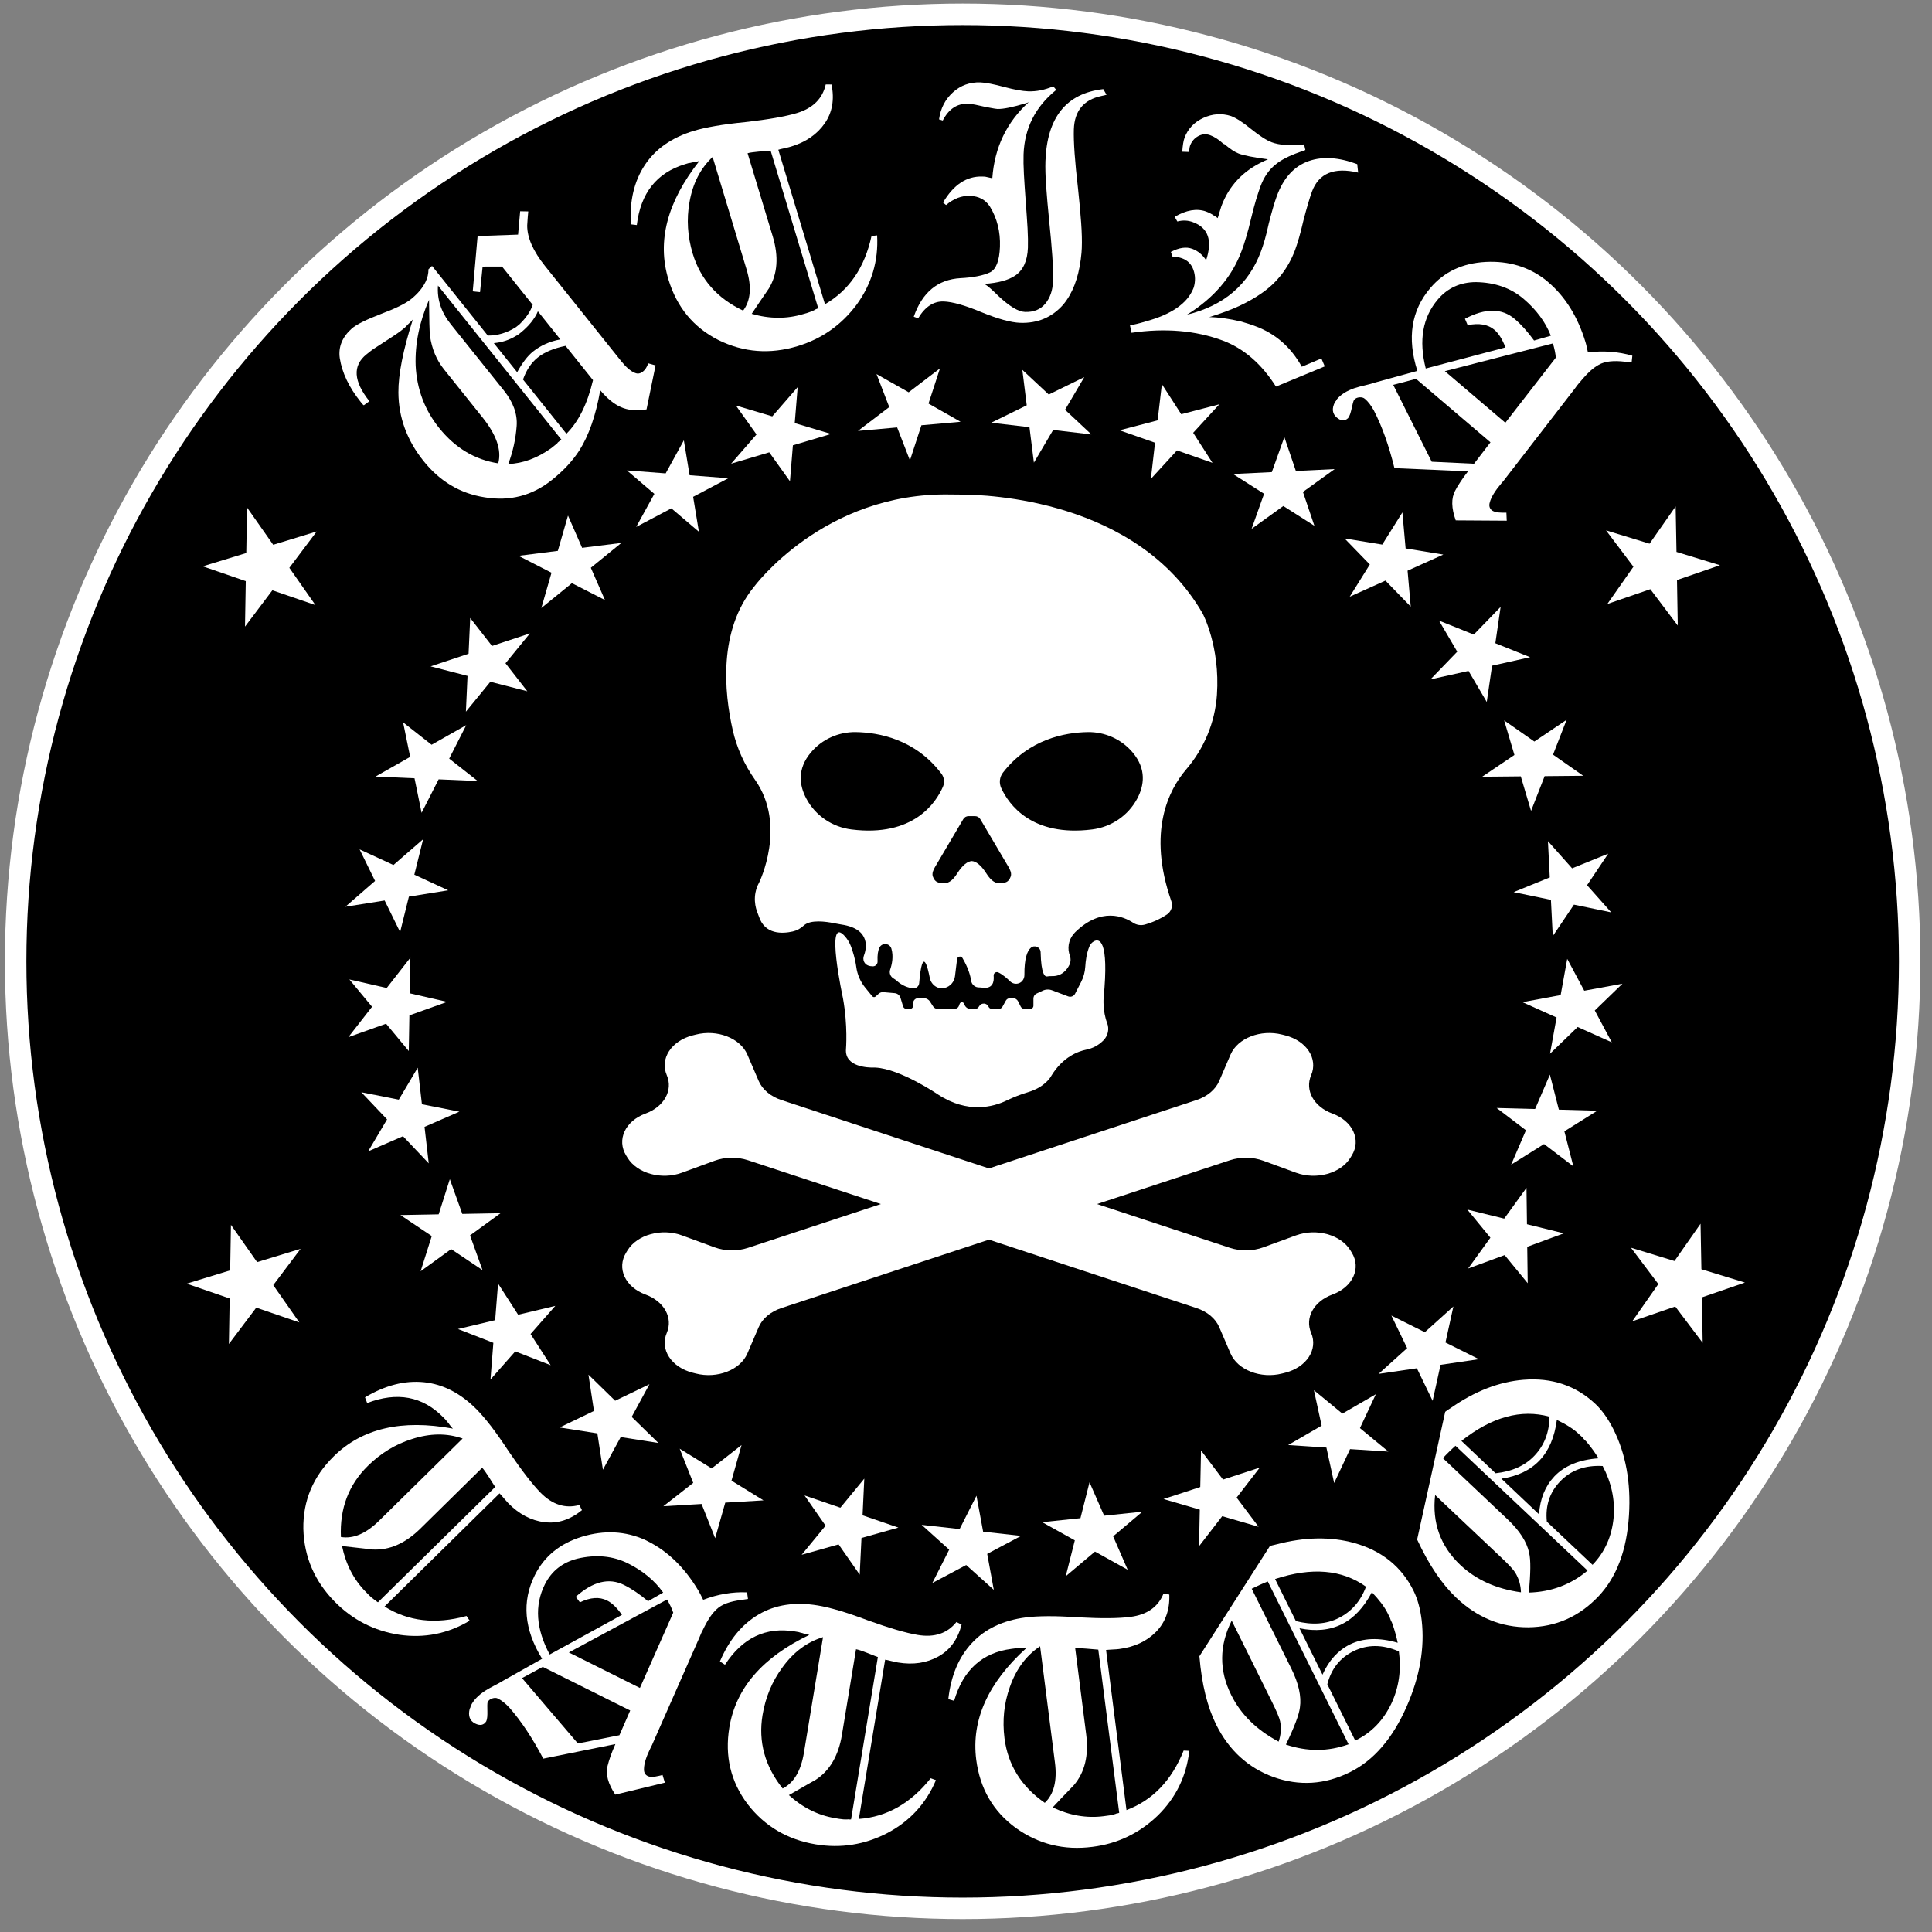 <?xml version="1.0" encoding="UTF-8" standalone="no"?>
<!DOCTYPE svg PUBLIC "-//W3C//DTD SVG 1.1//EN" "http://www.w3.org/Graphics/SVG/1.1/DTD/svg11.dtd">
<svg width="100%" height="100%" viewBox="0 0 240 240" version="1.1" xmlns="http://www.w3.org/2000/svg" xmlns:xlink="http://www.w3.org/1999/xlink" xml:space="preserve" xmlns:serif="http://www.serif.com/" style="fill-rule:evenodd;clip-rule:evenodd;stroke-linecap:round;stroke-linejoin:round;stroke-miterlimit:1.5;">
    <rect x="0" y="0" width="240" height="240" fill="#808080" stroke="none"/>
    <g transform="matrix(0.869,0,0,0.869,-773.061,-1029.79)">
        <circle cx="1027.21" cy="1322.45" r="135.375" style="stroke:white;stroke-width:3.07px;"/>
    </g>
    <g transform="matrix(0.869,0,0,0.873,-773.061,-1042.47)">
        <path d="M944.569,1422.72L961.008,1406.62C961.146,1406.76 961.354,1406.99 961.631,1407.32C961.907,1407.64 962.115,1407.88 962.253,1408.02C963.8,1409.58 965.521,1410.49 967.416,1410.72C969.311,1410.96 971.103,1410.38 972.79,1409.01L972.412,1408.28C970.406,1408.82 968.56,1408.23 966.875,1406.53C965.697,1405.33 964.177,1403.37 962.314,1400.64C961.395,1399.25 960.561,1398.06 959.812,1397.09C959.063,1396.13 958.389,1395.34 957.789,1394.73C955.48,1392.39 952.954,1391.09 950.209,1390.81C947.465,1390.53 944.654,1391.25 941.777,1392.96L942.084,1393.77C946.381,1392.13 950.007,1392.81 952.961,1395.8L953.342,1396.19C953.434,1396.33 953.55,1396.47 953.688,1396.61C953.78,1396.75 953.884,1396.89 953.999,1397.03C954.114,1397.17 954.229,1397.3 954.345,1397.41C947.047,1396.06 941.368,1397.37 937.308,1401.35C934.351,1404.24 932.903,1407.68 932.963,1411.67C933.07,1415.66 934.566,1419.12 937.452,1422.04C939.991,1424.61 943.063,1426.18 946.666,1426.74C950.27,1427.26 953.627,1426.59 956.739,1424.74L956.29,1424.07C951.857,1425.29 947.95,1424.84 944.569,1422.72ZM960.387,1405.71L943.631,1422.12C943.539,1422.08 943.458,1422.02 943.388,1421.95C943.319,1421.88 943.25,1421.83 943.18,1421.81C943.041,1421.71 942.897,1421.6 942.746,1421.47C942.596,1421.35 942.452,1421.21 942.313,1421.07L941.898,1420.65C940.166,1418.9 939.032,1416.72 938.495,1414.12C939.937,1414.27 941.012,1414.39 941.722,1414.48C942.431,1414.56 942.809,1414.61 942.855,1414.61C945.252,1414.74 947.53,1413.75 949.689,1411.64L958.524,1402.98C958.662,1403.12 958.812,1403.31 958.973,1403.54C959.134,1403.77 959.307,1404.03 959.491,1404.31C959.675,1404.59 959.841,1404.85 959.99,1405.1C960.14,1405.34 960.272,1405.54 960.387,1405.71ZM955.73,1398.82L943.797,1410.51C941.92,1412.35 940.098,1413.12 938.331,1412.83C938.155,1408.77 939.44,1405.4 942.185,1402.71C944.016,1400.91 946.109,1399.64 948.467,1398.9C951.057,1398.06 953.478,1398.03 955.73,1398.82Z" style="fill:white;fill-rule:nonzero;"/>
        <path d="M984.639,1447.79L984.307,1446.69C984.263,1446.71 984.179,1446.73 984.054,1446.76C983.928,1446.79 983.844,1446.81 983.8,1446.82C983.049,1447 982.512,1447.01 982.188,1446.85C981.805,1446.66 981.628,1446.31 981.657,1445.81C981.671,1445.05 981.994,1444.04 982.626,1442.78L982.803,1442.43L989.549,1427.2C989.681,1426.86 989.784,1426.62 989.857,1426.47C989.931,1426.33 989.96,1426.27 989.946,1426.3L990.32,1425.55C990.85,1424.49 991.423,1423.68 992.041,1423.11C992.747,1422.43 993.925,1421.99 995.573,1421.79L996.523,1421.65L996.39,1420.71C995.344,1420.66 994.299,1420.73 993.254,1420.91C992.209,1421.08 991.164,1421.37 990.119,1421.77C989.971,1421.47 989.842,1421.22 989.732,1421C989.621,1420.78 989.514,1420.59 989.411,1420.42C987.466,1417.19 985.064,1414.86 982.207,1413.44L981.81,1413.24C978.982,1411.98 975.986,1411.83 972.822,1412.78C969.657,1413.74 967.399,1415.57 966.046,1418.27C964.165,1422.02 964.514,1425.99 967.093,1430.16L961.575,1433.25C961.148,1433.51 960.714,1433.75 960.272,1433.97C959.831,1434.19 959.397,1434.44 958.97,1434.7C957.999,1435.32 957.315,1436.02 956.918,1436.81C956.874,1436.9 956.852,1436.98 956.852,1437.06L956.742,1437.28C956.492,1438.29 956.75,1438.98 957.516,1439.37C958.223,1439.72 958.753,1439.61 959.106,1439.06C959.179,1438.91 959.227,1438.7 959.249,1438.44C959.271,1438.18 959.278,1437.9 959.27,1437.63C959.263,1437.35 959.259,1437.08 959.259,1436.82C959.258,1436.57 959.28,1436.39 959.325,1436.31C959.442,1436.07 959.655,1435.9 959.965,1435.8C960.274,1435.7 960.546,1435.7 960.782,1435.82C961.312,1436.09 961.864,1436.52 962.439,1437.14C964.104,1439.03 965.71,1441.44 967.258,1444.37L977.569,1442.3C977.29,1442.93 977.058,1443.5 976.875,1444.01C976.691,1444.53 976.548,1445 976.445,1445.42C976.152,1446.6 976.521,1447.95 977.552,1449.49L984.639,1447.79ZM979.685,1437.52L978.142,1441.04L972.203,1442.21L964.224,1432.91L967.182,1431.31L979.685,1437.52ZM978.505,1423.91L968.175,1429.55C966.214,1425.9 965.983,1422.58 967.483,1419.58C968.438,1417.68 969.99,1416.45 972.139,1415.91C974.804,1415.29 977.211,1415.52 979.361,1416.58C981.511,1417.65 983.19,1419.04 984.399,1420.74L982.236,1421.97C981.042,1420.97 979.901,1420.2 978.811,1419.66C976.661,1418.59 974.357,1419.15 971.901,1421.34L972.497,1422.13C973.998,1421.41 975.294,1421.32 976.384,1421.87C977.091,1422.22 977.798,1422.9 978.505,1423.91ZM985.836,1423.6L981.074,1434.31L970.913,1429.26L984.952,1421.73C985.35,1422.4 985.644,1423.02 985.836,1423.6Z" style="fill:white;fill-rule:nonzero;"/>
        <path d="M1012.37,1452.95L1016.13,1430.29C1016.32,1430.32 1016.63,1430.38 1017.04,1430.49C1017.46,1430.59 1017.77,1430.65 1017.96,1430.69C1020.14,1431.05 1022.06,1430.76 1023.73,1429.84C1025.4,1428.92 1026.51,1427.41 1027.06,1425.3L1026.32,1424.93C1025.02,1426.55 1023.18,1427.16 1020.81,1426.77C1019.16,1426.5 1016.77,1425.81 1013.65,1424.69C1012.08,1424.1 1010.71,1423.64 1009.53,1423.29C1008.35,1422.95 1007.34,1422.71 1006.49,1422.57C1003.25,1422.04 1000.43,1422.46 998.05,1423.85C995.668,1425.24 993.822,1427.47 992.512,1430.54L993.235,1431.01C995.74,1427.17 999.071,1425.59 1003.23,1426.27L1003.76,1426.36C1003.92,1426.42 1004.1,1426.46 1004.29,1426.5C1004.45,1426.56 1004.62,1426.61 1004.79,1426.65C1004.97,1426.7 1005.14,1426.73 1005.3,1426.76C998.599,1429.95 994.785,1434.34 993.858,1439.93C993.183,1444.01 994.049,1447.64 996.457,1450.83C998.903,1453.99 1002.16,1455.9 1006.22,1456.57C1009.79,1457.16 1013.2,1456.62 1016.44,1454.96C1019.66,1453.27 1021.98,1450.76 1023.39,1447.43L1022.64,1447.16C1019.78,1450.74 1016.35,1452.67 1012.37,1452.95ZM1015.09,1429.91L1011.26,1453.01C1011.16,1453.03 1011.06,1453.03 1010.96,1453.02C1010.86,1453 1010.78,1453 1010.71,1453.02C1010.54,1453.03 1010.36,1453.02 1010.16,1453.01C1009.96,1452.99 1009.76,1452.97 1009.57,1452.94L1008.99,1452.84C1006.55,1452.44 1004.35,1451.35 1002.37,1449.56C1003.63,1448.84 1004.57,1448.3 1005.19,1447.95C1005.82,1447.61 1006.15,1447.42 1006.19,1447.39C1008.2,1446.1 1009.46,1443.96 1009.95,1440.99L1011.97,1428.8C1012.16,1428.84 1012.39,1428.9 1012.66,1428.99C1012.93,1429.09 1013.22,1429.19 1013.53,1429.31C1013.85,1429.43 1014.14,1429.54 1014.4,1429.65C1014.67,1429.76 1014.9,1429.85 1015.09,1429.91ZM1007.25,1427.08L1004.52,1443.53C1004.09,1446.12 1003.08,1447.81 1001.48,1448.62C998.935,1445.44 997.977,1441.96 998.604,1438.17C999.022,1435.65 999.963,1433.39 1001.43,1431.41C1003.02,1429.21 1004.97,1427.77 1007.25,1427.08Z" style="fill:white;fill-rule:nonzero;"/>
        <path d="M1050.63,1451.69L1047.71,1428.91C1047.9,1428.89 1048.21,1428.86 1048.64,1428.84C1049.07,1428.82 1049.38,1428.8 1049.58,1428.77C1051.77,1428.49 1053.53,1427.67 1054.87,1426.31C1056.2,1424.95 1056.83,1423.19 1056.75,1421.02L1055.93,1420.87C1055.15,1422.79 1053.57,1423.9 1051.18,1424.2C1049.52,1424.42 1047.03,1424.44 1043.72,1424.26C1042.05,1424.15 1040.6,1424.09 1039.37,1424.1C1038.14,1424.11 1037.11,1424.16 1036.26,1424.27C1032.99,1424.69 1030.42,1425.9 1028.54,1427.91C1026.65,1429.92 1025.53,1432.58 1025.16,1435.9L1025.99,1436.14C1027.28,1431.75 1030.02,1429.28 1034.19,1428.75L1034.73,1428.68C1034.9,1428.69 1035.08,1428.69 1035.28,1428.66C1035.45,1428.67 1035.62,1428.68 1035.8,1428.67C1035.98,1428.66 1036.16,1428.65 1036.32,1428.63C1030.82,1433.59 1028.43,1438.89 1029.15,1444.52C1029.68,1448.62 1031.55,1451.85 1034.78,1454.21C1038.03,1456.54 1041.7,1457.45 1045.78,1456.92C1049.37,1456.47 1052.48,1454.98 1055.11,1452.46C1057.71,1449.92 1059.2,1446.85 1059.61,1443.26L1058.8,1443.22C1057.09,1447.47 1054.37,1450.29 1050.63,1451.69ZM1046.6,1428.86L1049.59,1452.08C1049.49,1452.12 1049.4,1452.15 1049.3,1452.16C1049.2,1452.17 1049.12,1452.2 1049.06,1452.24C1048.9,1452.3 1048.72,1452.34 1048.53,1452.38C1048.34,1452.43 1048.14,1452.46 1047.95,1452.48L1047.36,1452.56C1044.91,1452.87 1042.48,1452.45 1040.08,1451.31C1041.07,1450.25 1041.82,1449.47 1042.32,1448.96C1042.82,1448.45 1043.08,1448.18 1043.11,1448.14C1044.67,1446.32 1045.25,1443.92 1044.87,1440.93L1043.3,1428.68C1043.49,1428.66 1043.73,1428.65 1044.02,1428.66C1044.3,1428.68 1044.61,1428.7 1044.94,1428.72C1045.28,1428.74 1045.59,1428.77 1045.88,1428.8C1046.16,1428.83 1046.4,1428.85 1046.6,1428.86ZM1038.28,1428.38L1040.4,1444.92C1040.74,1447.52 1040.25,1449.43 1038.95,1450.66C1035.6,1448.34 1033.68,1445.28 1033.19,1441.47C1032.87,1438.94 1033.12,1436.51 1033.95,1434.19C1034.85,1431.63 1036.29,1429.69 1038.28,1428.38Z" style="fill:white;fill-rule:nonzero;"/>
        <path d="M1061.04,1429.82L1061.06,1429.87C1061.39,1433.77 1062.18,1436.98 1063.44,1439.51C1065.27,1443.18 1068.01,1445.67 1071.64,1446.99C1075.34,1448.3 1079,1448.07 1082.59,1446.29C1085.98,1444.61 1088.68,1441.5 1090.68,1436.96C1092.56,1432.7 1093.28,1428.61 1092.83,1424.69C1092.63,1423.04 1092.24,1421.64 1091.67,1420.49C1089.96,1417.06 1087.14,1414.79 1083.21,1413.69C1079.84,1412.76 1076.12,1412.82 1072.06,1413.88C1071.53,1414 1071.22,1414.08 1071.13,1414.12L1061.04,1429.82ZM1070.83,1419.16L1082.38,1442.33C1079.45,1443.38 1076.46,1443.39 1073.42,1442.37C1074.63,1439.87 1075.3,1438.11 1075.42,1437.1C1075.66,1435.52 1075.24,1433.65 1074.17,1431.51L1068.53,1420.19C1068.91,1420 1069.29,1419.82 1069.67,1419.65C1070.04,1419.48 1070.43,1419.32 1070.83,1419.16ZM1083.33,1441.8L1079.34,1433.79C1079.9,1431.6 1081.14,1430.04 1083.06,1429.09C1085.06,1428.1 1087.23,1428.1 1089.57,1429.11C1089.93,1431.75 1089.58,1434.21 1088.51,1436.5C1087.35,1438.94 1085.62,1440.71 1083.33,1441.8ZM1065.67,1424.73L1071.44,1436.32C1072.1,1437.64 1072.48,1438.55 1072.59,1439.05C1072.78,1440.02 1072.71,1440.99 1072.38,1441.95C1069.23,1440.29 1066.97,1438.07 1065.6,1435.31C1063.85,1431.82 1063.88,1428.29 1065.67,1424.73ZM1078.65,1432.42L1075.36,1425.82C1077.65,1426.29 1079.67,1426.1 1081.41,1425.24C1083.12,1424.39 1084.55,1422.88 1085.71,1420.69C1086.76,1421.78 1087.51,1422.77 1087.95,1423.65L1088.28,1424.31C1088.33,1424.47 1088.38,1424.61 1088.43,1424.73C1088.49,1424.85 1088.54,1424.93 1088.57,1424.99C1088.79,1425.58 1088.96,1426.11 1089.09,1426.6C1089.22,1427.08 1089.33,1427.51 1089.4,1427.88C1086.74,1427.11 1084.46,1427.19 1082.57,1428.12C1080.86,1428.97 1079.56,1430.4 1078.65,1432.42ZM1074.85,1424.8L1071.87,1418.81C1077.11,1417.09 1081.45,1417.46 1084.87,1419.9C1084.1,1421.97 1082.79,1423.46 1080.93,1424.38C1079.19,1425.24 1077.16,1425.38 1074.85,1424.8Z" style="fill:white;fill-rule:nonzero;"/>
        <path d="M1092.17,1413.23L1092.21,1413.26C1093.87,1416.81 1095.73,1419.55 1097.79,1421.49C1100.78,1424.3 1104.21,1425.7 1108.07,1425.68C1112.01,1425.64 1115.35,1424.16 1118.11,1421.26C1120.71,1418.52 1122.16,1414.67 1122.46,1409.72C1122.75,1405.07 1122,1400.99 1120.22,1397.47C1119.46,1395.98 1118.61,1394.8 1117.68,1393.92C1114.88,1391.29 1111.44,1390.13 1107.38,1390.46C1103.89,1390.74 1100.43,1392.08 1096.98,1394.48C1096.52,1394.77 1096.26,1394.95 1096.19,1395.02L1092.17,1413.23ZM1097.66,1399.85L1116.54,1417.61C1114.15,1419.61 1111.35,1420.65 1108.14,1420.74C1108.41,1417.97 1108.43,1416.09 1108.19,1415.1C1107.87,1413.54 1106.83,1411.93 1105.08,1410.29L1095.86,1401.61C1096.15,1401.3 1096.44,1401 1096.74,1400.71C1097.03,1400.42 1097.34,1400.14 1097.66,1399.85ZM1117.25,1416.79L1110.72,1410.65C1110.49,1408.4 1111.11,1406.51 1112.58,1404.96C1114.12,1403.34 1116.15,1402.59 1118.7,1402.73C1119.95,1405.08 1120.48,1407.52 1120.27,1410.03C1120.02,1412.73 1119.01,1414.98 1117.25,1416.79ZM1094.75,1406.86L1104.19,1415.74C1105.27,1416.75 1105.94,1417.47 1106.21,1417.91C1106.72,1418.75 1106.99,1419.68 1107.02,1420.7C1103.49,1420.22 1100.6,1418.92 1098.35,1416.81C1095.51,1414.13 1094.3,1410.81 1094.75,1406.86ZM1109.6,1409.6L1104.22,1404.53C1106.54,1404.19 1108.36,1403.32 1109.7,1401.91C1111.01,1400.53 1111.83,1398.61 1112.15,1396.17C1113.52,1396.82 1114.57,1397.49 1115.28,1398.17L1115.82,1398.67C1115.92,1398.81 1116.02,1398.92 1116.11,1399.01C1116.21,1399.1 1116.28,1399.17 1116.33,1399.21C1116.74,1399.69 1117.09,1400.13 1117.38,1400.54C1117.67,1400.95 1117.91,1401.32 1118.11,1401.63C1115.34,1401.83 1113.24,1402.69 1111.79,1404.21C1110.48,1405.6 1109.75,1407.39 1109.6,1409.6ZM1103.39,1403.76L1098.51,1399.16C1102.84,1395.75 1107.03,1394.6 1111.09,1395.71C1111.08,1397.91 1110.37,1399.77 1108.94,1401.27C1107.61,1402.67 1105.76,1403.51 1103.39,1403.76Z" style="fill:white;fill-rule:nonzero;"/>
    </g>
    <g transform="matrix(0.719,0,0,0.691,-640.102,-800.926)">
        <path d="M1003.53,1224.77L1002.26,1224.4C1002.05,1225.06 1001.74,1225.55 1001.34,1225.89C1000.9,1226.25 1000.45,1226.33 999.992,1226.13C999.259,1225.84 998.456,1225.13 997.585,1224L984.444,1206.92C982.378,1204.24 981.348,1201.81 981.352,1199.63C981.383,1199.07 981.414,1198.58 981.444,1198.16C981.475,1197.73 981.506,1197.38 981.537,1197.09L980.138,1197.06L979.778,1201.26L972.785,1201.52L971.944,1211.46L973.203,1211.6L973.647,1207.01L977.004,1207L982.305,1213.89C981.927,1215.05 981.182,1216.2 980.07,1217.34L979.418,1217.89C977.864,1218.92 976.239,1219.42 974.542,1219.41L964.91,1206.89L964.296,1207.49C964.296,1208.28 964.132,1209.03 963.803,1209.73C963.288,1210.85 962.44,1211.9 961.26,1212.88C960.328,1213.66 958.607,1214.54 956.097,1215.52C953.524,1216.55 951.846,1217.42 951.064,1218.13C949.399,1219.67 948.701,1221.45 948.97,1223.46C949.37,1226.1 950.565,1228.71 952.556,1231.3L952.818,1231.64C952.942,1231.8 953.045,1231.9 953.126,1231.94L954.095,1231.21C951.332,1227.62 951.162,1224.81 953.585,1222.79C953.833,1222.59 954.066,1222.39 954.284,1222.21C954.501,1222.03 954.746,1221.85 955.02,1221.67C956.3,1220.82 957.306,1220.14 958.039,1219.63C958.772,1219.13 959.263,1218.77 959.512,1218.57L960.257,1217.94C960.611,1217.54 960.906,1217.23 961.142,1217.01C961.378,1216.78 961.53,1216.62 961.599,1216.51C959.912,1222 959.079,1226.39 959.101,1229.66C959.135,1234.14 960.583,1238.25 963.446,1241.96C966.258,1245.62 969.765,1247.79 973.968,1248.48C978.332,1249.25 982.222,1248.2 985.639,1245.35C987.627,1243.7 989.201,1241.93 990.362,1240.06C992.007,1237.36 993.21,1233.75 993.972,1229.24C995.147,1230.7 996.329,1231.71 997.517,1232.26C998.785,1232.85 1000.27,1232.99 1001.97,1232.68L1003.53,1224.77ZM965.939,1210.42L987.256,1238.11L986.65,1238.62C986.613,1238.7 986.532,1238.8 986.408,1238.9L985.523,1239.64C983.094,1241.45 980.614,1242.4 978.084,1242.5C978.885,1240.29 979.368,1238 979.534,1235.63C979.675,1233.5 978.937,1231.38 977.319,1229.28L968.135,1217.35C966.493,1215.21 965.76,1212.9 965.939,1210.42ZM988.131,1237.06L980.628,1227.31C981.204,1225.61 982.052,1224.29 983.17,1223.36C984.319,1222.4 985.922,1221.7 987.979,1221.26L992.721,1227.42C991.761,1231.67 990.231,1234.89 988.131,1237.06ZM976.359,1242.34L976.397,1242.39C972.331,1241.75 968.904,1239.62 966.117,1235.99C963.628,1232.76 962.283,1229.02 962.08,1224.79C961.953,1220.91 962.724,1216.97 964.393,1212.98C964.407,1214.72 964.427,1216.14 964.452,1217.23C964.478,1218.33 964.513,1219.07 964.556,1219.45C964.875,1221.79 965.682,1223.8 966.976,1225.48L973.621,1234.11C976.035,1237.25 976.948,1239.99 976.359,1242.34ZM979.62,1226L975.588,1220.77C977.017,1220.63 978.31,1220.19 979.465,1219.44C979.583,1219.4 979.72,1219.31 979.875,1219.18L980.155,1218.95C981.615,1217.73 982.63,1216.43 983.201,1215.05L987.083,1220.1C985.263,1220.45 983.684,1221.18 982.349,1222.29C981.417,1223.07 980.507,1224.31 979.62,1226Z" style="fill:white;fill-rule:nonzero;"/>
        <path d="M1032.8,1213.78L1024.74,1186C1024.96,1185.93 1025.33,1185.83 1025.84,1185.72C1026.35,1185.6 1026.71,1185.51 1026.94,1185.43C1029.49,1184.63 1031.43,1183.24 1032.75,1181.27C1034.07,1179.3 1034.46,1176.96 1033.93,1174.27L1032.93,1174.26C1032.38,1176.82 1030.72,1178.53 1027.94,1179.41C1025.99,1180.02 1023.03,1180.56 1019.05,1181.03C1017.03,1181.24 1015.29,1181.47 1013.83,1181.74C1012.37,1182 1011.14,1182.29 1010.15,1182.6C1006.34,1183.8 1003.52,1185.85 1001.68,1188.74C999.835,1191.64 999.027,1195.19 999.253,1199.41L1000.29,1199.54C1000.95,1193.79 1003.72,1190.15 1008.59,1188.61L1009.22,1188.41C1009.42,1188.39 1009.64,1188.35 1009.87,1188.28C1010.07,1188.26 1010.28,1188.22 1010.49,1188.18C1010.71,1188.13 1010.91,1188.08 1011.1,1188.02C1005.54,1195.35 1003.75,1202.45 1005.75,1209.31C1007.2,1214.31 1010.08,1217.95 1014.4,1220.22C1018.75,1222.45 1023.3,1222.81 1028.07,1221.31C1032.26,1219.99 1035.67,1217.49 1038.3,1213.81C1040.88,1210.09 1042.05,1205.96 1041.81,1201.4L1040.84,1201.51C1039.66,1207.17 1036.98,1211.26 1032.8,1213.78ZM1023.41,1186.16L1031.63,1214.48C1031.53,1214.55 1031.42,1214.61 1031.31,1214.64C1031.19,1214.68 1031.1,1214.73 1031.04,1214.79C1030.86,1214.89 1030.66,1214.99 1030.44,1215.08C1030.21,1215.17 1029.99,1215.25 1029.76,1215.33L1029.07,1215.54C1026.21,1216.44 1023.24,1216.43 1020.14,1215.5C1021.11,1213.98 1021.85,1212.85 1022.34,1212.11C1022.83,1211.37 1023.09,1210.98 1023.12,1210.92C1024.61,1208.33 1024.83,1205.21 1023.77,1201.56L1019.43,1186.63C1019.66,1186.56 1019.94,1186.5 1020.28,1186.46C1020.63,1186.41 1021,1186.37 1021.4,1186.33C1021.81,1186.29 1022.18,1186.26 1022.53,1186.24C1022.88,1186.22 1023.17,1186.19 1023.41,1186.16ZM1013.39,1187.3L1019.24,1207.47C1020.17,1210.64 1019.97,1213.12 1018.66,1214.92C1014.2,1212.73 1011.3,1209.32 1009.95,1204.68C1009.05,1201.58 1008.87,1198.5 1009.39,1195.44C1009.95,1192.06 1011.28,1189.35 1013.39,1187.3Z" style="fill:white;fill-rule:nonzero;"/>
        <path d="M1048.85,1216.29L1048.91,1216.29C1050.1,1214.22 1051.57,1213.22 1053.32,1213.28C1054.83,1213.34 1057,1213.97 1059.82,1215.2C1062.69,1216.42 1064.92,1217.06 1066.51,1217.12C1069.53,1217.23 1072.02,1216.14 1073.96,1213.85C1075.55,1211.87 1076.55,1209.17 1076.99,1205.75C1077.04,1205.29 1077.08,1204.89 1077.12,1204.54C1077.15,1204.19 1077.17,1203.91 1077.17,1203.7C1077.22,1202.42 1077.18,1200.89 1077.06,1199.13C1076.94,1197.36 1076.76,1195.31 1076.52,1192.98C1075.97,1188.07 1075.73,1184.52 1075.8,1182.32C1075.91,1179.01 1077.5,1177.01 1080.55,1176.34L1081.45,1176.12L1080.88,1175.1C1074.49,1175.87 1071.16,1180.18 1070.89,1188.05C1070.85,1189.25 1070.89,1190.74 1071.01,1192.53C1071.13,1194.32 1071.31,1196.42 1071.54,1198.83C1071.78,1201.25 1071.96,1203.36 1072.08,1205.16C1072.19,1206.97 1072.23,1208.48 1072.19,1209.68C1072.14,1211.29 1071.7,1212.62 1070.87,1213.67C1070.03,1214.72 1068.86,1215.22 1067.35,1215.16C1066.2,1215.12 1064.66,1214.15 1062.73,1212.26C1062.19,1211.7 1061.73,1211.25 1061.34,1210.9C1060.95,1210.55 1060.62,1210.29 1060.35,1210.12C1062.71,1209.95 1064.47,1209.46 1065.66,1208.63C1067.05,1207.64 1067.78,1205.97 1067.86,1203.61C1067.89,1202.66 1067.87,1201.5 1067.8,1200.13C1067.72,1198.76 1067.62,1197.13 1067.48,1195.26C1067.35,1193.39 1067.24,1191.76 1067.17,1190.37C1067.1,1188.98 1067.08,1187.81 1067.11,1186.85C1067.27,1182.13 1069.15,1178.26 1072.76,1175.24L1072.24,1174.6C1070.78,1175.25 1069.34,1175.55 1067.91,1175.5C1066.91,1175.46 1065.55,1175.21 1063.81,1174.73C1061.96,1174.21 1060.57,1173.93 1059.66,1173.89C1057.83,1173.83 1056.25,1174.42 1054.91,1175.68C1053.57,1176.94 1052.77,1178.56 1052.51,1180.54L1053.15,1180.75C1054.18,1178.67 1055.63,1177.67 1057.5,1177.73C1057.7,1177.74 1057.91,1177.76 1058.15,1177.79C1058.39,1177.82 1058.61,1177.86 1058.81,1177.91C1059.83,1178.15 1060.67,1178.34 1061.33,1178.46C1061.98,1178.59 1062.4,1178.66 1062.6,1178.67C1063.6,1178.7 1065.26,1178.35 1067.6,1177.61C1067.84,1177.53 1067.98,1177.47 1068.02,1177.43C1064.2,1181.03 1062.09,1185.59 1061.71,1191.13C1061.35,1191.04 1061.1,1190.98 1060.94,1190.95C1060.78,1190.92 1060.62,1190.89 1060.46,1190.84L1059.99,1190.82C1057.28,1190.73 1055.02,1192.28 1053.2,1195.49L1053.72,1195.94C1055.03,1194.79 1056.4,1194.24 1057.84,1194.29C1059.39,1194.35 1060.54,1194.99 1061.3,1196.22C1062.54,1198.34 1063.12,1200.74 1063.03,1203.43C1062.94,1205.96 1062.37,1207.5 1061.32,1208.04C1060.14,1208.62 1058.44,1208.97 1056.2,1209.09C1052.29,1209.33 1049.61,1211.63 1048.14,1216.02L1048.85,1216.29Z" style="fill:white;fill-rule:nonzero;"/>
        <path d="M1119.15,1224.95L1118.57,1223.53L1115.18,1225.01C1113.3,1221.49 1110.64,1219.07 1107.2,1217.74C1106.8,1217.58 1106.37,1217.42 1105.94,1217.28C1105.5,1217.13 1105.07,1217 1104.65,1216.88C1102.7,1216.39 1100.88,1216.12 1099.19,1216.09C1101.2,1215.45 1102.94,1214.78 1104.41,1214.07C1105.87,1213.35 1107.1,1212.63 1108.08,1211.91C1110.85,1209.97 1112.83,1207.34 1114.03,1204C1114.22,1203.45 1114.44,1202.75 1114.69,1201.87C1114.94,1200.99 1115.19,1199.96 1115.45,1198.78C1116.03,1196.44 1116.53,1194.69 1116.94,1193.52C1118.13,1190.22 1120.78,1189.09 1124.92,1190.11L1124.76,1188.59C1121.59,1187.36 1118.81,1187.17 1116.43,1188.02C1113.89,1188.93 1112.04,1191.03 1110.88,1194.29C1110.49,1195.38 1110.02,1197.03 1109.48,1199.25C1109.24,1200.4 1109.01,1201.38 1108.78,1202.2C1108.55,1203.01 1108.34,1203.69 1108.14,1204.24C1106.01,1210.22 1101.74,1214.03 1095.34,1215.66C1099.97,1212.68 1103.12,1208.86 1104.78,1204.2C1105.02,1203.54 1105.28,1202.73 1105.55,1201.78C1105.83,1200.82 1106.12,1199.69 1106.41,1198.39C1106.71,1197.09 1107,1195.96 1107.28,1194.98C1107.57,1194.01 1107.82,1193.21 1108.04,1192.59C1108.65,1190.88 1109.53,1189.57 1110.67,1188.64C1111.59,1187.84 1112.95,1187.11 1114.76,1186.44C1115.01,1186.36 1115.21,1186.29 1115.38,1186.22C1115.56,1186.15 1115.69,1186.1 1115.8,1186.05L1115.58,1185.04C1113.19,1185.31 1111.33,1185.18 1109.99,1184.66C1109.09,1184.31 1107.91,1183.52 1106.44,1182.29C1105.01,1181.07 1103.84,1180.29 1102.95,1179.94C1101.35,1179.41 1099.76,1179.52 1098.17,1180.28C1096.59,1181.04 1095.5,1182.23 1094.92,1183.86C1094.73,1184.4 1094.6,1185.24 1094.53,1186.36L1095.67,1186.4C1095.69,1186.33 1095.7,1186.26 1095.67,1186.21L1095.74,1186.03C1095.77,1185.69 1095.82,1185.44 1095.87,1185.29C1096.15,1184.51 1096.62,1183.93 1097.29,1183.55C1097.96,1183.17 1098.65,1183.12 1099.36,1183.39C1100.06,1183.66 1100.79,1184.14 1101.52,1184.83C1101.59,1184.85 1101.64,1184.89 1101.66,1184.95L1101.83,1185.01C1102.84,1185.89 1103.65,1186.45 1104.29,1186.69C1105.18,1187.04 1106.87,1187.38 1109.34,1187.72L1108.64,1188.05C1105.06,1189.76 1102.61,1192.46 1101.29,1196.14C1101.21,1196.38 1101.1,1196.74 1100.97,1197.21C1100.84,1197.69 1100.74,1198.05 1100.65,1198.29C1100.36,1198.04 1100.14,1197.89 1099.99,1197.83C1099.62,1197.55 1099.16,1197.31 1098.6,1197.09C1097.02,1196.52 1095.22,1196.84 1093.22,1198.06L1093.68,1198.9C1094.62,1198.64 1095.52,1198.68 1096.38,1199.02C1099.03,1200.04 1099.78,1202.33 1098.65,1205.86C1098.02,1204.87 1097.23,1204.19 1096.26,1203.81C1095.21,1203.41 1093.98,1203.59 1092.56,1204.37L1092.87,1205.28C1093.43,1205.24 1093.98,1205.32 1094.5,1205.52C1095.47,1205.89 1096.12,1206.59 1096.46,1207.6C1096.8,1208.62 1096.82,1209.66 1096.52,1210.74L1096.41,1211.03C1095.35,1213.67 1092.61,1215.62 1088.21,1216.87C1087.64,1217.05 1087.13,1217.2 1086.68,1217.31C1086.24,1217.43 1085.84,1217.5 1085.49,1217.54L1085.76,1218.91C1091.6,1218.03 1096.85,1218.5 1101.51,1220.3C1105.13,1221.71 1108.2,1224.46 1110.72,1228.58L1119.15,1224.95Z" style="fill:white;fill-rule:nonzero;"/>
        <path d="M1150.59,1252.69L1150.53,1251.25C1150.47,1251.25 1150.36,1251.25 1150.21,1251.25C1150.05,1251.25 1149.95,1251.25 1149.89,1251.25C1148.96,1251.24 1148.33,1251.09 1147.99,1250.8C1147.6,1250.44 1147.49,1249.97 1147.67,1249.37C1147.91,1248.43 1148.59,1247.29 1149.69,1245.94L1150.01,1245.56L1162.37,1228.92C1162.62,1228.55 1162.81,1228.29 1162.94,1228.13C1163.07,1227.97 1163.12,1227.91 1163.1,1227.94L1163.76,1227.13C1164.69,1226 1165.6,1225.17 1166.49,1224.66C1167.52,1224.04 1169.03,1223.86 1171.02,1224.11L1172.17,1224.23L1172.29,1223.03C1171.08,1222.66 1169.83,1222.43 1168.56,1222.33C1167.28,1222.23 1165.97,1222.26 1164.62,1222.43C1164.54,1222.03 1164.46,1221.67 1164.39,1221.37C1164.33,1221.07 1164.26,1220.8 1164.19,1220.57C1162.85,1216.01 1160.71,1212.42 1157.77,1209.82L1157.36,1209.45C1154.41,1207.05 1150.94,1205.96 1146.95,1206.17C1142.96,1206.39 1139.77,1207.94 1137.4,1210.85C1134.09,1214.88 1133.34,1219.85 1135.15,1225.76L1127.77,1227.87C1127.19,1228.07 1126.62,1228.23 1126.03,1228.37C1125.45,1228.5 1124.87,1228.67 1124.29,1228.86C1122.97,1229.33 1121.96,1229.98 1121.27,1230.83C1121.19,1230.93 1121.14,1231.02 1121.12,1231.11L1120.92,1231.35C1120.34,1232.51 1120.44,1233.45 1121.22,1234.14C1121.95,1234.79 1122.6,1234.82 1123.18,1234.25C1123.31,1234.09 1123.42,1233.85 1123.53,1233.54C1123.63,1233.22 1123.72,1232.89 1123.79,1232.54C1123.86,1232.2 1123.94,1231.87 1124.01,1231.56C1124.09,1231.24 1124.16,1231.04 1124.24,1230.94C1124.45,1230.69 1124.75,1230.55 1125.14,1230.51C1125.53,1230.48 1125.85,1230.57 1126.09,1230.79C1126.64,1231.27 1127.16,1231.98 1127.65,1232.91C1129.05,1235.73 1130.23,1239.17 1131.19,1243.24L1143.9,1243.82C1143.39,1244.5 1142.95,1245.14 1142.59,1245.71C1142.22,1246.28 1141.91,1246.82 1141.67,1247.31C1140.98,1248.66 1141.02,1250.43 1141.78,1252.63L1150.59,1252.69ZM1147.78,1238.6L1144.94,1242.45L1137.63,1242.09L1130.98,1228.27L1134.92,1227.19L1147.78,1238.6ZM1150.37,1221.54L1136.6,1225.33C1135.36,1220.26 1136.06,1216.12 1138.7,1212.9C1140.38,1210.85 1142.56,1209.82 1145.24,1209.8C1148.54,1209.85 1151.3,1210.85 1153.51,1212.82C1155.72,1214.78 1157.29,1216.99 1158.21,1219.44L1155.31,1220.3C1154.2,1218.71 1153.09,1217.42 1151.97,1216.43C1149.76,1214.46 1146.89,1214.45 1143.37,1216.39L1143.84,1217.54C1145.81,1217.12 1147.36,1217.4 1148.48,1218.39C1149.2,1219.04 1149.84,1220.09 1150.37,1221.54ZM1159.07,1223.38L1150.35,1235.08L1139.9,1225.81L1158.57,1220.82C1158.84,1221.77 1159.01,1222.62 1159.07,1223.38Z" style="fill:white;fill-rule:nonzero;"/>
    </g>
    <g transform="matrix(0.082,0.711,-0.74,0.079,849.66,-704.709)">
        <path d="M1053.4,1187.8L1055.38,1193.87L1061.76,1193.87L1056.6,1197.62L1058.57,1203.69L1053.4,1199.94L1048.24,1203.69L1050.21,1197.62L1045.05,1193.87L1051.43,1193.87L1053.4,1187.8Z" style="fill:white;"/>
    </g>
    <g transform="matrix(0.243,0.676,-0.704,0.234,642.417,-839.336)">
        <path d="M1053.4,1187.8L1055.38,1193.87L1061.76,1193.87L1056.6,1197.62L1058.57,1203.69L1053.4,1199.94L1048.24,1203.69L1050.21,1197.62L1045.05,1193.87L1051.43,1193.87L1053.4,1187.8Z" style="fill:white;"/>
    </g>
    <g transform="matrix(0.391,0.607,-0.634,0.378,410.169,-926.181)">
        <path d="M1053.4,1187.8L1055.38,1193.87L1061.76,1193.87L1056.6,1197.62L1058.57,1203.69L1053.4,1199.94L1048.24,1203.69L1050.21,1197.62L1045.05,1193.87L1051.43,1193.87L1053.4,1187.8Z" style="fill:white;"/>
    </g>
    <g transform="matrix(0.52,0.508,-0.533,0.503,166.006,-960.637)">
        <path d="M1053.4,1187.8L1055.38,1193.87L1061.76,1193.87L1056.6,1197.62L1058.57,1203.69L1053.4,1199.94L1048.24,1203.69L1050.21,1197.62L1045.05,1193.87L1051.43,1193.87L1053.4,1187.8Z" style="fill:white;"/>
    </g>
    <g transform="matrix(0.623,0.384,-0.409,0.603,-78.34,-941.239)">
        <path d="M1053.4,1187.8L1055.38,1193.87L1061.76,1193.87L1056.6,1197.62L1058.57,1203.69L1053.4,1199.94L1048.24,1203.69L1050.21,1197.62L1045.05,1193.87L1051.43,1193.87L1053.4,1187.8Z" style="fill:white;"/>
    </g>
    <g transform="matrix(0.698,0.239,-0.263,0.673,-315.516,-867.473)">
        <path d="M1053.4,1187.8L1055.38,1193.87L1061.76,1193.87L1056.6,1197.62L1058.57,1203.69L1053.4,1199.94L1048.24,1203.69L1050.21,1197.62L1045.05,1193.87L1051.43,1193.87L1053.4,1187.8Z" style="fill:white;"/>
    </g>
    <g transform="matrix(0.739,0.082,-0.105,0.709,-532.443,-742.725)">
        <path d="M1053.4,1187.8L1055.38,1193.87L1061.76,1193.87L1056.6,1197.62L1058.57,1203.69L1053.4,1199.94L1048.24,1203.69L1050.21,1197.62L1045.05,1193.87L1051.43,1193.87L1053.4,1187.8Z" style="fill:white;"/>
    </g>
    <g transform="matrix(0.745,-0.078,0.056,0.709,-715.955,-575.849)">
        <path d="M1053.4,1187.8L1055.38,1193.87L1061.76,1193.87L1056.6,1197.62L1058.57,1203.69L1053.4,1199.94L1048.24,1203.69L1050.21,1197.62L1045.05,1193.87L1051.43,1193.87L1053.4,1187.8Z" style="fill:white;"/>
    </g>
    <g transform="matrix(0.716,-0.234,0.217,0.673,-862.792,-372.717)">
        <path d="M1053.4,1187.8L1055.38,1193.87L1061.76,1193.87L1056.6,1197.62L1058.57,1203.69L1053.4,1199.94L1048.24,1203.69L1050.21,1197.62L1045.05,1193.87L1051.43,1193.87L1053.4,1187.8Z" style="fill:white;"/>
    </g>
    <g transform="matrix(0.652,-0.378,0.37,0.603,-963.084,-145.364)">
        <path d="M1053.4,1187.8L1055.38,1193.87L1061.76,1193.87L1056.6,1197.62L1058.57,1203.69L1053.4,1199.94L1048.24,1203.69L1050.21,1197.62L1045.05,1193.87L1051.43,1193.87L1053.4,1187.8Z" style="fill:white;"/>
    </g>
    <g transform="matrix(0.556,-0.501,0.503,0.504,-1010.31,92.527)">
        <path d="M1053.4,1187.8L1055.38,1193.87L1061.76,1193.87L1056.6,1197.62L1058.57,1203.69L1053.4,1199.94L1048.24,1203.69L1050.21,1197.62L1045.05,1193.87L1051.43,1193.87L1053.4,1187.8Z" style="fill:white;"/>
    </g>
    <g transform="matrix(0.434,-0.6,0.613,0.381,-1003.02,329.745)">
        <path d="M1053.4,1187.8L1055.38,1193.87L1061.76,1193.87L1056.6,1197.62L1058.57,1203.69L1053.4,1199.94L1048.24,1203.69L1050.21,1197.62L1045.05,1193.87L1051.43,1193.87L1053.4,1187.8Z" style="fill:white;"/>
    </g>
    <g transform="matrix(0.288,-0.669,0.693,0.239,-940.605,558.477)">
        <path d="M1053.4,1187.8L1055.38,1193.87L1061.76,1193.87L1056.6,1197.62L1058.57,1203.69L1053.4,1199.94L1048.24,1203.69L1050.21,1197.62L1045.05,1193.87L1051.43,1193.87L1053.4,1187.8Z" style="fill:white;"/>
    </g>
    <g transform="matrix(0.128,-0.705,0.74,0.085,-824.683,766.176)">
        <path d="M1053.4,1187.8L1055.38,1193.87L1061.76,1193.87L1056.6,1197.62L1058.57,1203.69L1053.4,1199.94L1048.24,1203.69L1050.21,1197.62L1045.05,1193.87L1051.43,1193.87L1053.4,1187.8Z" style="fill:white;"/>
    </g>
    <g transform="matrix(-0.036,-0.706,0.751,-0.071,-666.084,938.858)">
        <path d="M1053.4,1187.8L1055.38,1193.87L1061.76,1193.87L1056.6,1197.62L1058.57,1203.69L1053.4,1199.94L1048.24,1203.69L1050.21,1197.62L1045.05,1193.87L1051.43,1193.87L1053.4,1187.8Z" style="fill:white;"/>
    </g>
    <g transform="matrix(-0.2,-0.673,0.725,-0.226,-466.353,1073.87)">
        <path d="M1053.4,1187.8L1055.38,1193.87L1061.76,1193.87L1056.6,1197.62L1058.57,1203.69L1053.4,1199.94L1048.24,1203.69L1050.21,1197.62L1045.05,1193.87L1051.43,1193.87L1053.4,1187.8Z" style="fill:white;"/>
    </g>
    <g transform="matrix(-0.355,-0.605,0.664,-0.37,-237.046,1161.19)">
        <path d="M1053.4,1187.8L1055.38,1193.87L1061.76,1193.87L1056.6,1197.62L1058.57,1203.69L1053.4,1199.94L1048.24,1203.69L1050.21,1197.62L1045.05,1193.87L1051.43,1193.87L1053.4,1187.8Z" style="fill:white;"/>
    </g>
    <g transform="matrix(-0.492,-0.507,0.572,-0.494,6.518,1194.97)">
        <path d="M1053.4,1187.8L1055.38,1193.87L1061.76,1193.87L1056.6,1197.62L1058.57,1203.69L1053.4,1199.94L1048.24,1203.69L1050.21,1197.62L1045.05,1193.87L1051.43,1193.87L1053.4,1187.8Z" style="fill:white;"/>
    </g>
    <g transform="matrix(-0.605,-0.385,0.453,-0.592,254.711,1174.43)">
        <path d="M1053.4,1187.8L1055.38,1193.87L1061.76,1193.87L1056.6,1197.62L1058.57,1203.69L1053.4,1199.94L1048.24,1203.69L1050.21,1197.62L1045.05,1193.87L1051.43,1193.87L1053.4,1187.8Z" style="fill:white;"/>
    </g>
    <g transform="matrix(-0.691,-0.242,0.311,-0.662,501.457,1100.74)">
        <path d="M1053.4,1187.8L1055.38,1193.87L1061.76,1193.87L1056.6,1197.62L1058.57,1203.69L1053.4,1199.94L1048.24,1203.69L1050.21,1197.62L1045.05,1193.87L1051.43,1193.87L1053.4,1187.8Z" style="fill:white;"/>
    </g>
    <g transform="matrix(-0.745,-0.087,0.152,-0.697,732.673,977.014)">
        <path d="M1053.4,1187.8L1055.38,1193.87L1061.76,1193.87L1056.6,1197.62L1058.57,1203.69L1053.4,1199.94L1048.24,1203.69L1050.21,1197.62L1045.05,1193.87L1051.43,1193.87L1053.4,1187.8Z" style="fill:white;"/>
    </g>
    <g transform="matrix(-0.763,0.068,-0.013,-0.697,932.222,813.459)">
        <path d="M1053.4,1187.8L1055.38,1193.87L1061.76,1193.87L1056.6,1197.62L1058.57,1203.69L1053.4,1199.94L1048.24,1203.69L1050.21,1197.62L1045.05,1193.87L1051.43,1193.87L1053.4,1187.8Z" style="fill:white;"/>
    </g>
    <g transform="matrix(-0.743,0.221,-0.181,-0.664,1095.8,615.682)">
        <path d="M1053.4,1187.8L1055.38,1193.87L1061.76,1193.87L1056.6,1197.62L1058.57,1203.69L1053.4,1199.94L1048.24,1203.69L1050.21,1197.62L1045.05,1193.87L1051.43,1193.87L1053.4,1187.8Z" style="fill:white;"/>
    </g>
    <g transform="matrix(-0.685,0.362,-0.34,-0.597,1212.25,393.839)">
        <path d="M1053.4,1187.8L1055.38,1193.87L1061.76,1193.87L1056.6,1197.62L1058.57,1203.69L1053.4,1199.94L1048.24,1203.69L1050.21,1197.62L1045.05,1193.87L1051.43,1193.87L1053.4,1187.8Z" style="fill:white;"/>
    </g>
    <g transform="matrix(-0.595,0.484,-0.482,-0.503,1274.44,162.154)">
        <path d="M1053.4,1187.8L1055.38,1193.87L1061.76,1193.87L1056.6,1197.62L1058.57,1203.69L1053.4,1199.94L1048.24,1203.69L1050.21,1197.62L1045.05,1193.87L1051.43,1193.87L1053.4,1187.8Z" style="fill:white;"/>
    </g>
    <g transform="matrix(-0.476,0.582,-0.601,-0.384,1280.79,-71.092)">
        <path d="M1053.4,1187.8L1055.38,1193.87L1061.76,1193.87L1056.6,1197.62L1058.57,1203.69L1053.4,1199.94L1048.24,1203.69L1050.21,1197.62L1045.05,1193.87L1051.43,1193.87L1053.4,1187.8Z" style="fill:white;"/>
    </g>
    <g transform="matrix(-0.332,0.652,-0.691,-0.247,1229.84,-296.409)">
        <path d="M1053.4,1187.8L1055.38,1193.87L1061.76,1193.87L1056.6,1197.62L1058.57,1203.69L1053.4,1199.94L1048.24,1203.69L1050.21,1197.62L1045.05,1193.87L1051.43,1193.87L1053.4,1187.8Z" style="fill:white;"/>
    </g>
    <g transform="matrix(-0.171,0.69,-0.748,-0.096,1124.28,-502.219)">
        <path d="M1053.4,1187.8L1055.38,1193.87L1061.76,1193.87L1056.6,1197.62L1058.57,1203.69L1053.4,1199.94L1048.24,1203.69L1050.21,1197.62L1045.05,1193.87L1051.43,1193.87L1053.4,1187.8Z" style="fill:white;"/>
    </g>
    <g transform="matrix(-0.012,0.694,-0.768,0.05,980.413,-665.994)">
        <path d="M1053.4,1187.8L1055.38,1193.87L1061.76,1193.87L1056.6,1197.62L1058.57,1203.69L1053.4,1199.94L1048.24,1203.69L1050.21,1197.62L1045.05,1193.87L1051.43,1193.87L1053.4,1187.8Z" style="fill:white;"/>
    </g>
    <g transform="matrix(0.847,-0.259,0.259,0.847,-1169.18,-670.191)">
        <path d="M1053.4,1187.8L1055.38,1193.87L1061.76,1193.87L1056.6,1197.62L1058.57,1203.69L1053.4,1199.94L1048.24,1203.69L1050.21,1197.62L1045.05,1193.87L1051.43,1193.87L1053.4,1187.8Z" style="fill:white;"/>
    </g>
    <g transform="matrix(0.847,-0.259,0.259,0.847,-1171.18,-581.079)">
        <path d="M1053.4,1187.8L1055.38,1193.87L1061.76,1193.87L1056.6,1197.62L1058.57,1203.69L1053.4,1199.94L1048.24,1203.69L1050.21,1197.62L1045.05,1193.87L1051.43,1193.87L1053.4,1187.8Z" style="fill:white;"/>
    </g>
    <g transform="matrix(0.847,0.259,-0.259,0.847,-376.435,-1215.99)">
        <path d="M1053.4,1187.8L1055.38,1193.87L1061.76,1193.87L1056.6,1197.62L1058.57,1203.69L1053.4,1199.94L1048.24,1203.69L1050.21,1197.62L1045.05,1193.87L1051.43,1193.87L1053.4,1187.8Z" style="fill:white;"/>
    </g>
    <g transform="matrix(0.847,0.259,-0.259,0.847,-373.34,-1126.88)">
        <path d="M1053.4,1187.8L1055.38,1193.87L1061.76,1193.87L1056.6,1197.62L1058.57,1203.69L1053.4,1199.94L1048.24,1203.69L1050.21,1197.62L1045.05,1193.87L1051.43,1193.87L1053.4,1187.8Z" style="fill:white;"/>
    </g>
    <g transform="matrix(0.027,0,0,0.027,59.968,55.371)">
        <path d="M1657.28,2541.52C1657.28,2541.52 1572.8,2151.78 1666.02,2256.7C1678.55,2270.81 1688.2,2287.24 1694.73,2304.95C1702.63,2326.37 1713.6,2360.82 1718.59,2397.99C1723.28,2432.92 1737.48,2465.88 1759.76,2493.18L1792.16,2532.89C1795.99,2537.59 1802.97,2538.12 1807.47,2534.06L1821.83,2521.12C1827.67,2515.84 1835.45,2513.24 1843.29,2513.94L1895.46,2518.55C1907.91,2519.65 1918.45,2528.21 1922.07,2540.17L1933.94,2579.31C1936.04,2586.24 1942.44,2590.98 1949.68,2590.98L1965.79,2590.98C1973.71,2590.98 1980.14,2584.56 1980.14,2576.63L1980.14,2564.9C1980.14,2551.99 1990.61,2541.52 2003.52,2541.52L2029.27,2541.52C2040.66,2541.52 2051.28,2547.31 2057.46,2556.88L2072.26,2579.79C2076.76,2586.77 2084.49,2590.98 2092.79,2590.98L2170.81,2590.98C2179.87,2590.98 2187.95,2585.29 2191.01,2576.77L2194.26,2567.7C2197.62,2558.34 2210.72,2557.93 2214.65,2567.07L2217.47,2573.63C2222,2584.16 2232.37,2590.98 2243.84,2590.98L2265.97,2590.98C2271.86,2590.98 2277.38,2588.11 2280.76,2583.29L2285.45,2576.62C2296.22,2561.28 2319.63,2563.7 2327.04,2580.91C2329.67,2587.02 2335.69,2590.98 2342.34,2590.98L2374.19,2590.98C2381.27,2590.98 2387.79,2587.13 2391.21,2580.94L2406.59,2553.09C2410.53,2545.95 2418.04,2541.52 2426.19,2541.52L2439.37,2541.52C2449.42,2541.52 2458.59,2547.21 2463.07,2556.2L2475.03,2580.22C2478.31,2586.81 2485.05,2590.98 2492.41,2590.98L2519.14,2590.98C2527.13,2590.98 2533.61,2584.51 2533.61,2576.52L2533.61,2543.21C2533.61,2533.5 2539.21,2524.67 2547.99,2520.53L2576.37,2507.14C2589.86,2500.78 2605.34,2500.16 2619.29,2505.43L2693.39,2533.43C2705.59,2538.04 2719.3,2532.76 2725.26,2521.17L2752.98,2467.24C2764.12,2445.56 2770.66,2421.82 2772.09,2397.49C2773.67,2370.78 2778.37,2333.04 2791.71,2302.55C2795.66,2293.54 2802.25,2285.88 2810.71,2280.86C2835.86,2265.94 2882.87,2270.03 2856.46,2541.52C2856.46,2541.52 2851.66,2601.35 2872.86,2656.15C2883.27,2683.07 2876.92,2713.63 2856.92,2734.43C2855.4,2736.01 2853.81,2737.6 2852.15,2739.21C2831.33,2759.31 2805.08,2772.83 2776.71,2778.53C2740.78,2785.74 2670.13,2810.74 2616.77,2897.48C2616.01,2898.72 2615.28,2899.98 2614.55,2901.25C2610.12,2909.01 2582.67,2952.1 2508.33,2974.34C2474.69,2984.4 2441.94,2997.17 2410.33,3012.44C2348.87,3042.13 2231.12,3074.19 2094.97,2984.99C2094.97,2984.99 1920.2,2866.05 1806.38,2860.98C1803.11,2860.83 1799.83,2860.83 1796.55,2860.89C1777.66,2861.26 1664.35,2859.98 1671.25,2775.61C1671.25,2775.61 1680.35,2668.59 1657.28,2541.52Z" style="fill:white;fill-rule:nonzero;"/>
    </g>
    <g transform="matrix(0.027,0,0,0.027,59.968,55.371)">
        <path d="M3011.14,1623.66C2969.44,1701.88 2891.74,1754.35 2803.8,1765.42C2525.38,1800.48 2420.14,1649.95 2385.58,1575.34C2374.7,1551.85 2377.73,1524.2 2393.59,1503.74C2513.08,1349.58 2678.83,1319.26 2783.09,1317.49C2862.68,1316.14 2939,1350.28 2990.22,1411.21C3054.66,1487.84 3043.16,1563.6 3011.14,1623.66ZM2429,1982.27C2418.71,2010.11 2403.16,2011.19 2379.42,2012.82C2351.57,2014.74 2331.53,1990.25 2317.21,1967.96C2291.26,1927.54 2268.81,1912.2 2250,1910.89C2231.19,1912.2 2208.74,1927.54 2182.79,1967.96C2168.47,1990.25 2148.43,2014.74 2120.58,2012.82C2096.84,2011.19 2081.29,2010.11 2071,1982.27C2065.59,1967.64 2073.24,1951.16 2081.17,1937.73L2210.93,1717.86C2215.95,1709.34 2225.1,1704.12 2234.99,1704.12L2265.01,1704.12C2274.9,1704.12 2284.05,1709.34 2289.07,1717.86L2418.83,1937.73C2426.76,1951.16 2434.41,1967.64 2429,1982.27ZM1696.2,1765.42C1608.26,1754.35 1530.56,1701.88 1488.86,1623.66C1456.84,1563.6 1445.34,1487.84 1509.78,1411.21C1561,1350.28 1637.32,1316.14 1716.91,1317.49C1822.27,1319.28 1990.44,1350.23 2110.2,1508.68C2123.26,1525.96 2126.01,1548.94 2117.36,1568.8C2086.06,1640.69 1983.02,1801.54 1696.2,1765.42ZM3311.97,771.354C3009.86,247.376 2322.72,224.396 2196.54,224.693C2181.8,224.727 2167.06,224.566 2152.32,224.276C1568,212.746 1246.95,650.393 1246.95,650.393C1084.41,851.257 1110.11,1131.45 1150.21,1308.48C1168.82,1390.64 1204.05,1468 1252.65,1536.8C1400.96,1746.75 1271.83,2009.33 1271.83,2009.33C1237.71,2071.3 1256.09,2129.55 1264.71,2150.18C1266.98,2155.63 1269.1,2161.15 1270.95,2166.77C1298.2,2249.2 1377.51,2245.83 1426.47,2234.82C1445.57,2230.52 1462.91,2220.81 1477.21,2207.43C1507.89,2178.74 1580.89,2189.52 1615.18,2196.62C1626.92,2199.05 1638.73,2201.21 1650.59,2202.98C1789.76,2223.76 1764.27,2318.57 1753.69,2346.15C1750.28,2355.05 1750.35,2364.99 1754.22,2373.7C1761.89,2390.94 1779.92,2395.04 1794.89,2395.16C1807.26,2395.25 1817.16,2384.86 1816.54,2372.51C1815.03,2342.78 1818.73,2323.01 1824.74,2309.93C1836.22,2284.95 1872.68,2287.73 1880.28,2314.16C1890.48,2349.61 1883.04,2385.51 1874.51,2410.25C1869.25,2425.51 1875.51,2442.29 1889.4,2450.52C1897.41,2455.26 1903.26,2460.18 1903.26,2460.18C1930.66,2485.67 1959.08,2494.02 1979.08,2496.37C1993.63,2498.08 2006.72,2487.43 2007.95,2472.84C2023.02,2294.21 2048.25,2403.57 2056.69,2447.73C2059.9,2464.57 2069.9,2479.48 2084.56,2488.39C2098.6,2496.92 2112.55,2497.59 2124.97,2494.62C2150.62,2488.49 2169.54,2466.72 2172.75,2440.55L2182.36,2362.02C2183.91,2349.36 2200.65,2345.89 2207.12,2356.88C2233.76,2402.25 2243.63,2437.62 2246.97,2461.11C2249.63,2479.79 2266.17,2493.31 2285.01,2492.28C2288.02,2492.11 2291.05,2492.29 2294.02,2492.82C2348.48,2502.41 2353.16,2463.97 2350.59,2438.45C2349.42,2426.74 2361.52,2418.15 2372.17,2423.15C2392.71,2432.79 2413.87,2451.95 2425.85,2463.82C2436.87,2474.74 2453.37,2478.38 2467.77,2472.63C2474.26,2470.04 2479.08,2466.1 2482.64,2461.89C2488.95,2454.41 2492.21,2444.81 2492.11,2435.03C2491.39,2357.78 2505.6,2323.72 2521.78,2309.84C2539.22,2294.87 2566.25,2307.34 2566.77,2330.32C2569.06,2431.98 2586.72,2443.28 2596.29,2441.77C2603.09,2440.7 2609.94,2439.97 2616.82,2440.23C2663.4,2441.96 2687.37,2412.18 2699.01,2388.55C2705.68,2375.02 2706.27,2359.34 2700.95,2345.23C2699.65,2341.79 2698.58,2338.26 2697.71,2334.71C2689.15,2299.86 2700.17,2263.11 2725.88,2238.07C2845.43,2121.57 2949.1,2166.18 2992.37,2194.69C3008.66,2205.43 3028.89,2208.33 3047.6,2202.84C3093.64,2189.34 3126.62,2171.36 3148.23,2156.6C3167.84,2143.2 3176,2118.29 3168.19,2095.86C3056.52,1775.19 3156.67,1582.47 3236.49,1489.22C3319.02,1392.8 3369.23,1272.78 3377.94,1146.17C3393.33,922.6 3311.97,771.354 3311.97,771.354Z" style="fill:white;fill-rule:nonzero;"/>
    </g>
    <g transform="matrix(0.035,0,0,0.027,44.102,55.371)">
        <path d="M3468.92,3072.52C3402.85,3041.13 3370.51,2965.44 3393.51,2896C3418.68,2820.01 3377.48,2737.99 3301.48,2712.82L3290.64,2709.23C3214.64,2684.05 3132.63,2725.26 3107.46,2801.25L3067.25,2922.64C3054.18,2962.1 3024.81,2994.04 2986.59,3010.37L1395.02,3690.31C1356.8,3706.63 1313.42,3705.77 1275.88,3687.94L1160.37,3633.07C1088.06,3598.72 1001.59,3629.5 967.237,3701.81L962.338,3712.13C927.987,3784.45 958.763,3870.91 1031.08,3905.26C1097.15,3936.65 1129.49,4012.34 1106.49,4081.78C1081.32,4157.78 1122.52,4239.79 1198.52,4264.97L1209.36,4268.56C1285.36,4293.73 1367.37,4252.53 1392.54,4176.53L1432.75,4055.14C1445.82,4015.69 1475.19,3983.74 1513.41,3967.41L3104.98,3287.48C3143.2,3271.15 3186.58,3272.01 3224.12,3289.84L3339.63,3344.71C3411.94,3379.06 3498.41,3348.28 3532.76,3275.97L3537.66,3265.65C3572.01,3193.34 3541.24,3106.87 3468.92,3072.52Z" style="fill:white;fill-rule:nonzero;"/>
    </g>
    <g transform="matrix(0.035,0,0,0.027,44.102,55.371)">
        <path d="M1031.08,3072.52C1097.15,3041.13 1129.49,2965.44 1106.49,2896C1081.32,2820.01 1122.52,2737.99 1198.52,2712.82L1209.36,2709.23C1285.36,2684.05 1367.37,2725.26 1392.54,2801.25L1432.75,2922.64C1445.82,2962.1 1475.19,2994.04 1513.41,3010.37L3104.98,3690.31C3143.2,3706.63 3186.58,3705.77 3224.12,3687.94L3339.63,3633.07C3411.94,3598.72 3498.41,3629.5 3532.76,3701.81L3537.66,3712.13C3572.01,3784.45 3541.24,3870.91 3468.92,3905.26C3402.85,3936.65 3370.51,4012.34 3393.51,4081.78C3418.68,4157.78 3377.48,4239.79 3301.48,4264.97L3290.64,4268.56C3214.64,4293.73 3132.63,4252.53 3107.46,4176.53L3067.25,4055.14C3054.18,4015.69 3024.81,3983.74 2986.59,3967.41L1395.02,3287.48C1356.8,3271.15 1313.42,3272.01 1275.88,3289.84L1160.37,3344.71C1088.06,3379.06 1001.59,3348.28 967.238,3275.97L962.338,3265.65C927.987,3193.34 958.763,3106.87 1031.08,3072.52Z" style="fill:white;fill-rule:nonzero;"/>
    </g>
</svg>
